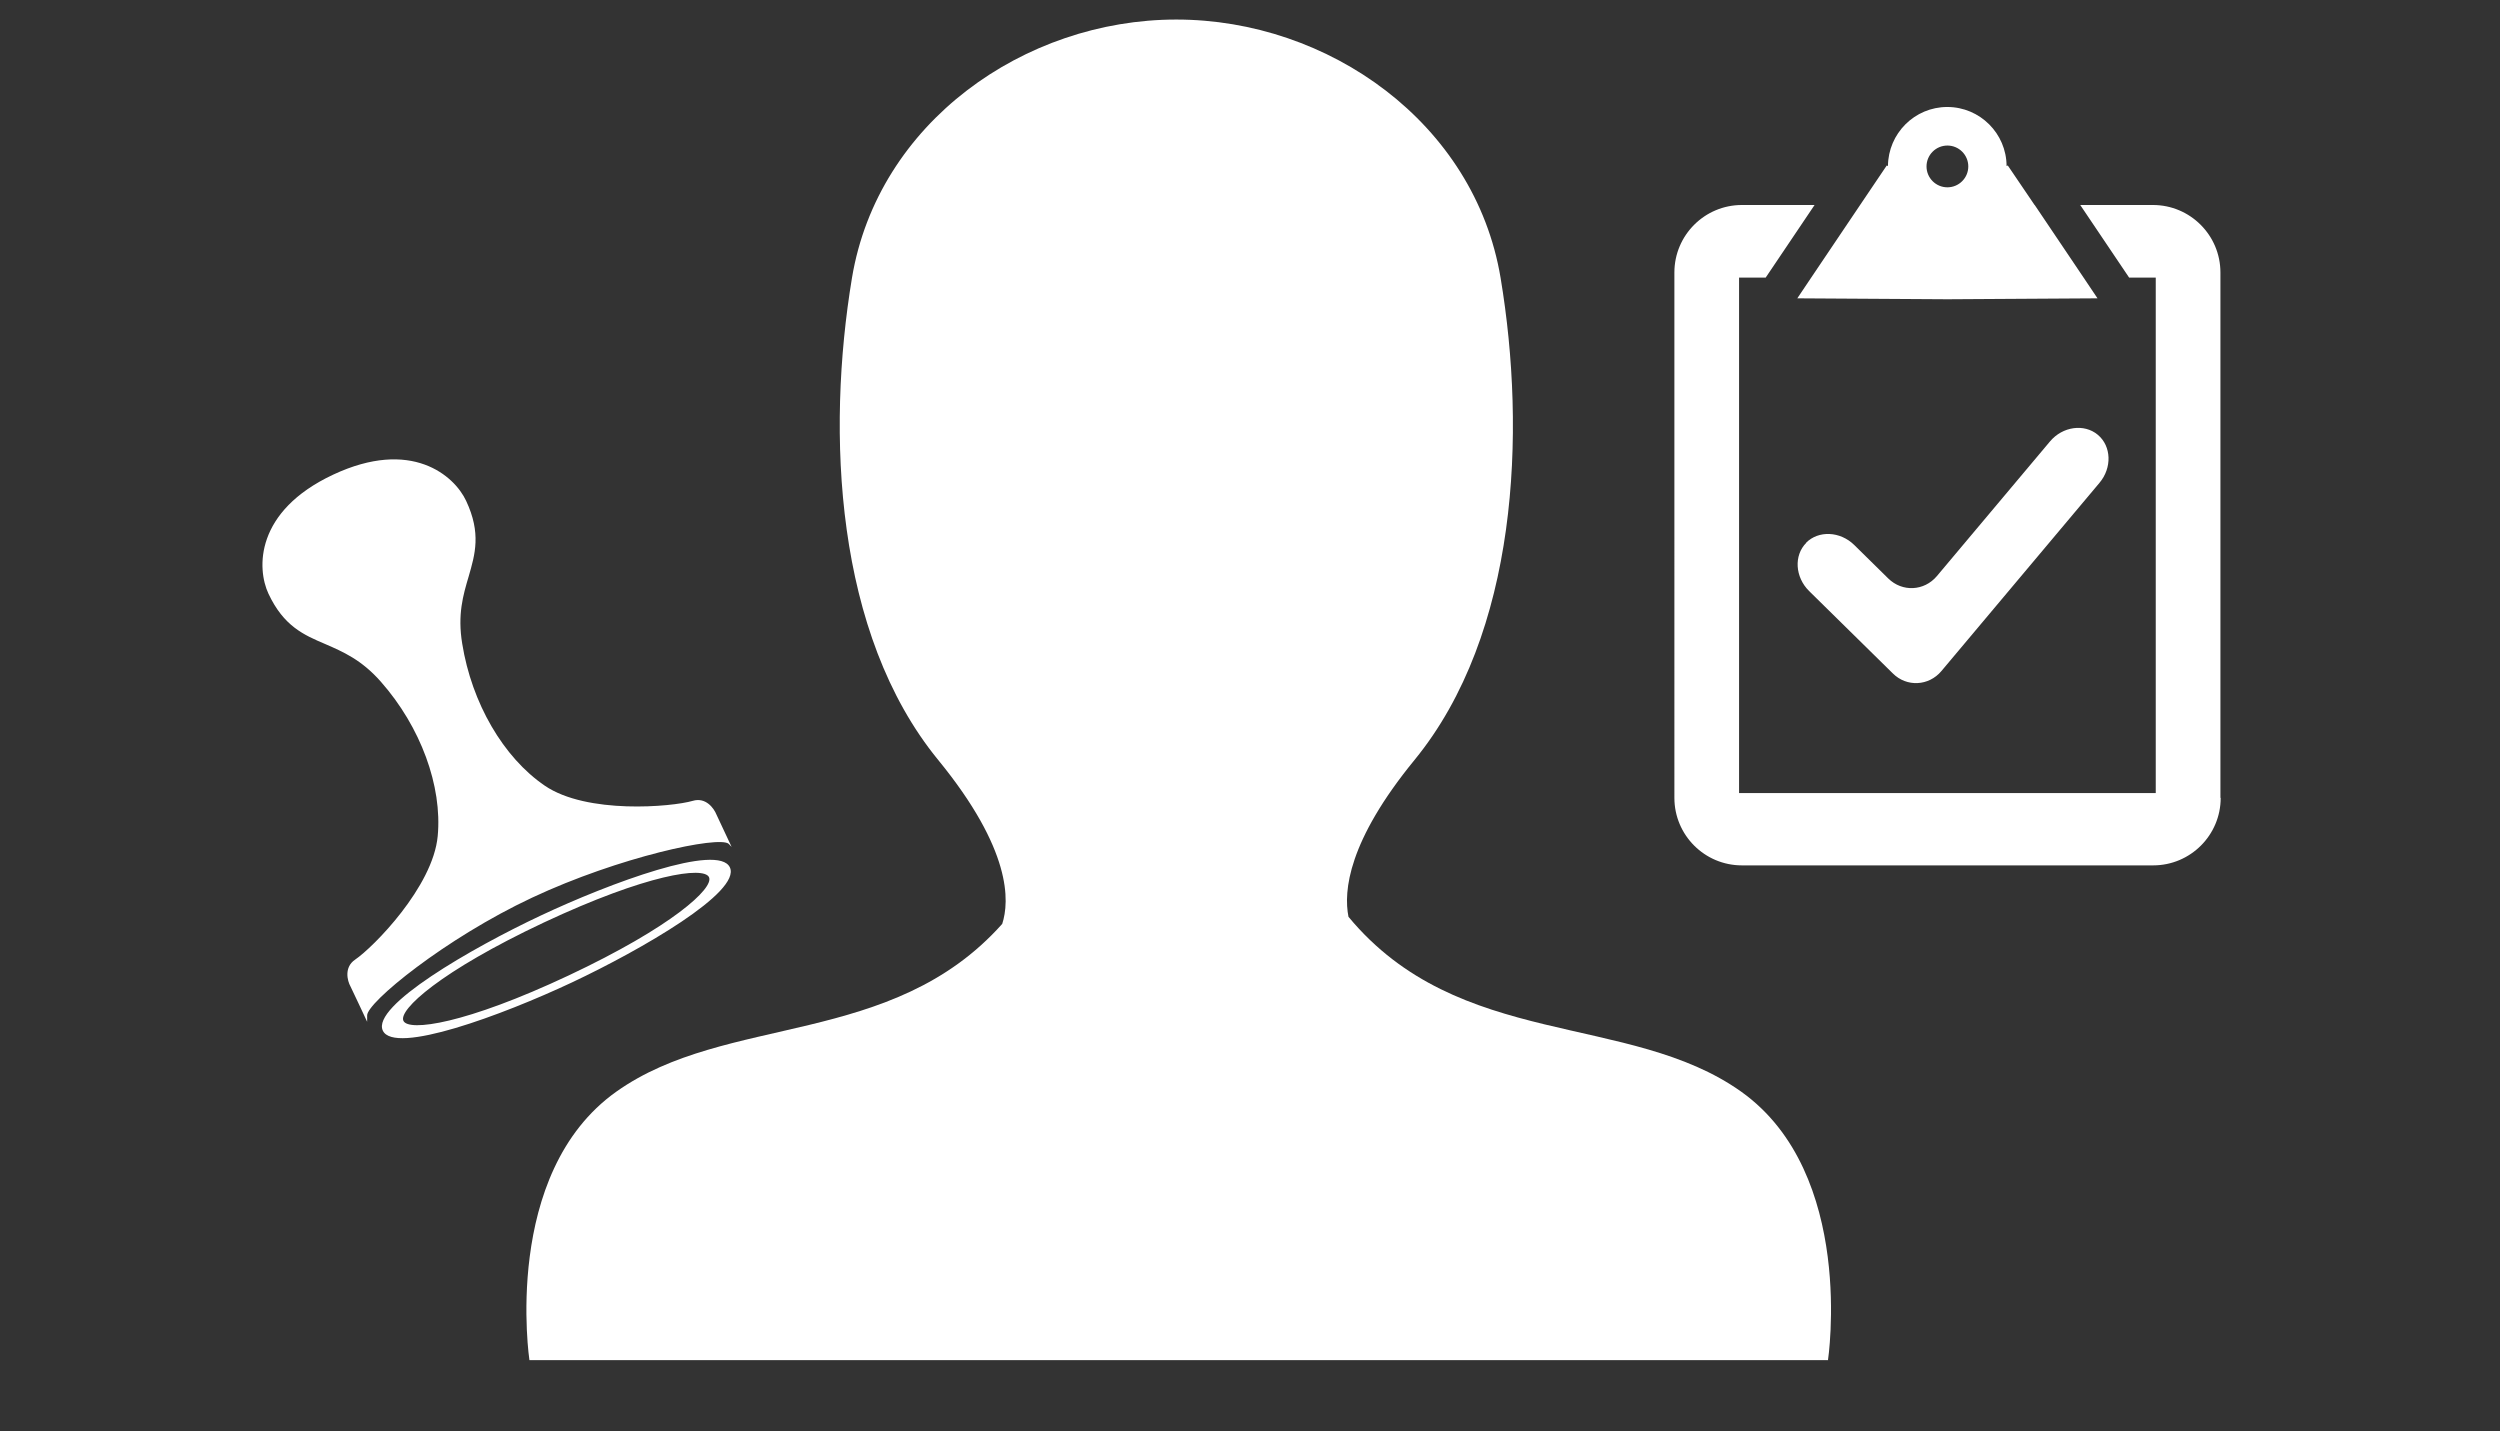 <?xml version="1.0" encoding="UTF-8"?>
<svg id="Vrstva_10" data-name="Vrstva 10" xmlns="http://www.w3.org/2000/svg" viewBox="0 0 186.71 106.91">
  <rect x="0" y="0" width="186.71" height="106.91" fill="#333333" stroke="none"/>
  <defs>
    <style>
      .cls-1 {
        fill: #fff;
      }
    </style>
  </defs>
  <g id="Vrstva_1" data-name="Vrstva 1">
    <g>
      <path class="cls-1" d="M147,12.43c0-.86-.7-1.56-1.56-1.56s-1.56.7-1.56,1.56.7,1.56,1.56,1.56c.86,0,1.56-.7,1.56-1.56M165.85,59.59c0,2.78-2.26,5.04-5.04,5.04h-30.72c-2.78,0-5.04-2.26-5.04-5.04V20.35c0-2.78,2.26-5.04,5.04-5.04h5.43l-3.65,5.42h-1.99v38.5h31.12V20.73h-1.99l-3.65-5.42h5.43c2.78,0,5.04,2.26,5.04,5.04v39.24h0ZM134.88,40.54c.93-.94,2.55-.87,3.6.16l2.54,2.5c1.05,1.03,2.68.95,3.63-.17l8.45-10.06c.94-1.12,2.55-1.35,3.57-.5s1.08,2.47.12,3.6l-11.8,14.05c-.94,1.12-2.59,1.21-3.63.17l-6.25-6.15c-1.05-1.04-1.15-2.66-.21-3.6M151.96,15.31l3.65,5.42,1.04,1.55-11.21.07-11.21-.07,1.04-1.55,3.65-5.42,1.99-2.95.09.04c.02-2.43,1.99-4.41,4.43-4.41s4.42,1.98,4.43,4.41l.09-.04,2,2.95ZM136.55,101.58H39.54s-2.1-13.95,6.49-20.05c8.22-5.84,20.57-3.27,28.82-12.53.55-1.69.71-5.53-4.78-12.24-7.72-9.43-8.36-24.44-6.44-36.01,1.93-11.58,12.86-19.29,24.22-19.29s22.29,7.72,24.22,19.29c1.93,11.57,1.29,26.58-6.43,36.01-4.96,6.06-5.31,9.79-4.93,11.71,8.24,9.95,20.95,7.1,29.33,13.06,8.59,6.12,6.48,20.06,6.48,20.06"/>
      <path class="cls-1" d="M54.42,63.02c-.72-.62-8.18.97-14.68,4.02-6.5,3.05-12.35,7.84-12.32,8.8v.47s-1.23-2.63-1.24-2.63c-.25-.44-.49-1.45.34-2.01,1.36-.92,5.82-5.44,6.17-9.23.35-3.73-1.27-8.15-4.24-11.52-1.45-1.65-2.83-2.24-4.16-2.82-1.6-.68-3.1-1.33-4.24-3.76-.88-1.88-1.01-6.15,4.83-8.89,5.84-2.74,9.05.07,9.93,1.95,1.14,2.42.67,4,.19,5.66-.41,1.39-.84,2.83-.48,5.01.71,4.43,3.07,8.5,6.17,10.61,3.14,2.14,9.47,1.59,11.05,1.13h0c.97-.29,1.58.55,1.77,1.03l1.13,2.41s-.15-.16-.23-.24ZM42.72,73.37c-5.21,2.45-13.27,5.43-14.13,3.6s6.58-6.14,11.79-8.59c5.2-2.45,13.27-5.43,14.13-3.6s-6.57,6.13-11.79,8.59ZM40.61,68.9c-7.71,3.63-10.87,6.52-10.48,7.34.39.82,4.63.24,12.34-3.39,7.71-3.63,10.87-6.52,10.48-7.34-.39-.82-4.62-.23-12.34,3.39Z"/>
    </g>
  </g>
</svg>